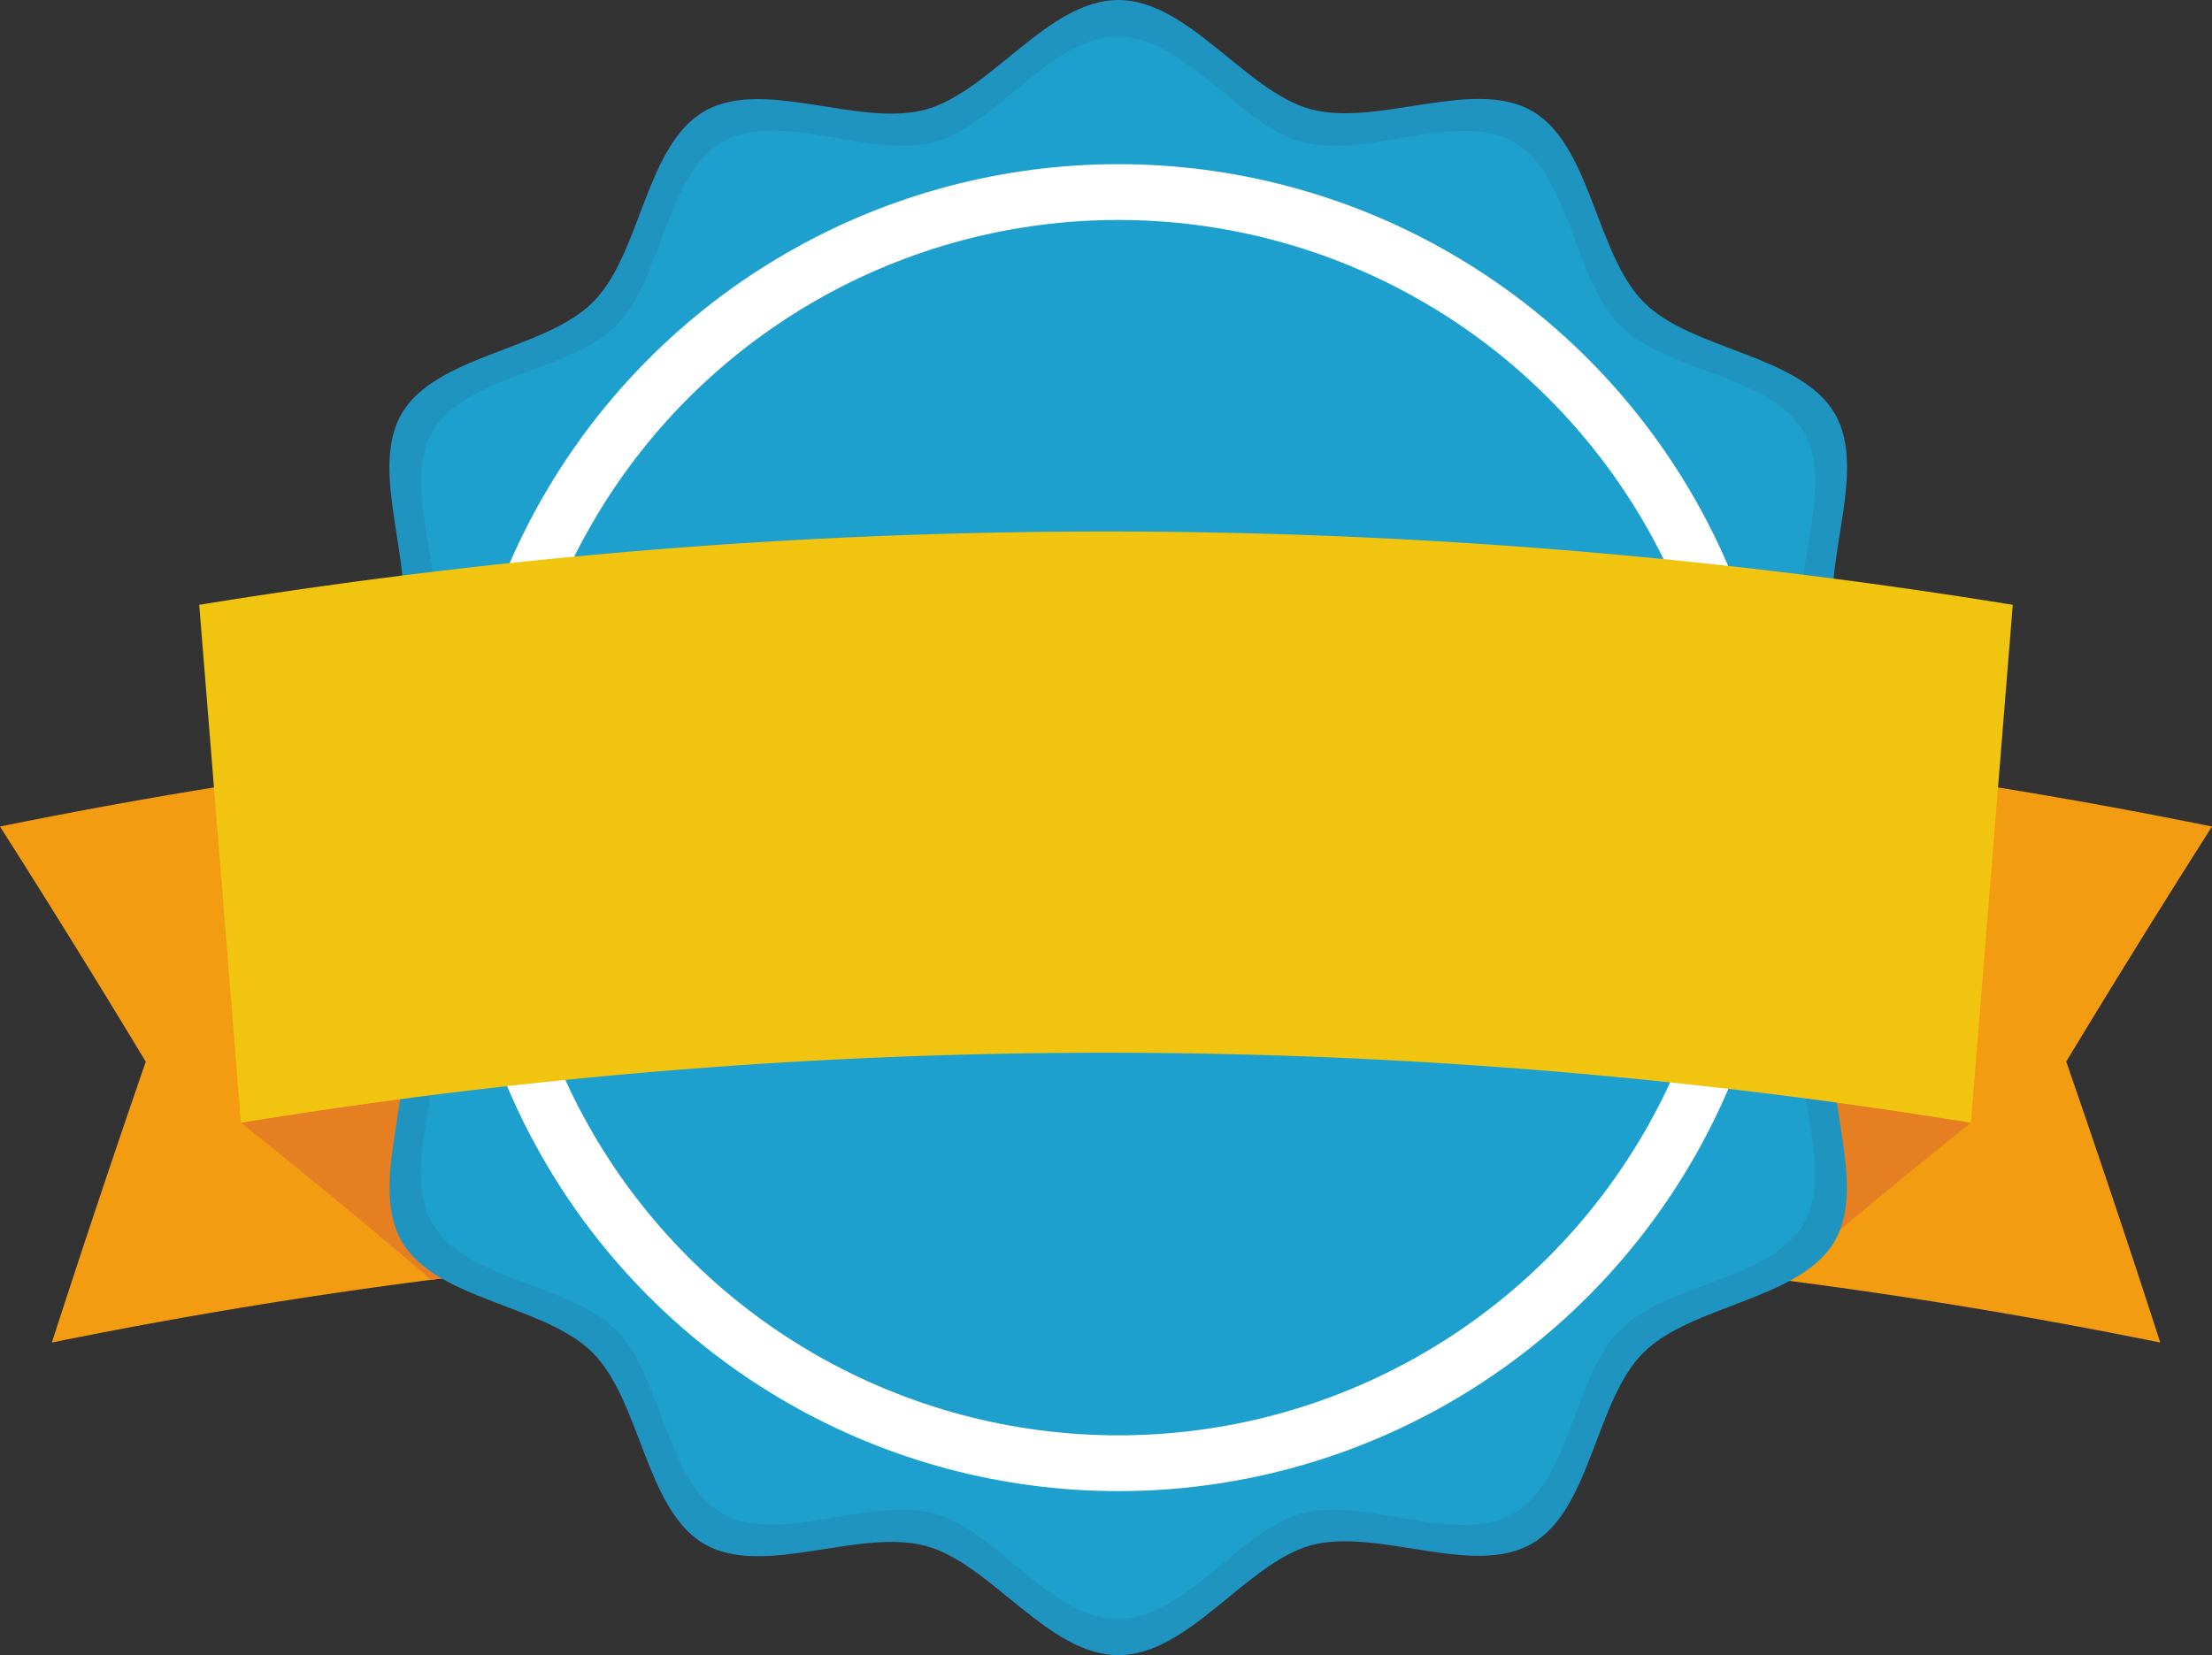 <svg xmlns="http://www.w3.org/2000/svg" viewBox="0 0 178.75 133.79"><rect x="0" y="0" width="178.75" height="133.79" fill="#333333" stroke="none"/><defs><style>.cls-1{fill:#f39c12;}.cls-2{fill:#e67e22;}.cls-3{fill:#1f94c1;}.cls-4{fill:#1da0ce;}.cls-5{fill:#fff;}.cls-6{fill:#f1c40f;}</style></defs><title>Asset 3</title><g id="Layer_2" data-name="Layer 2"><g id="Objects"><path class="cls-1" d="M174.57,108.52a428.24,428.24,0,0,0-170.38,0q3.68-11.38,7.59-22.7Q6,76.24,0,66.81a449.25,449.25,0,0,1,178.75,0q-6,9.43-11.78,19Q170.89,97.14,174.57,108.52Z"/><path class="cls-2" d="M159.27,90.75a434.87,434.87,0,0,0-139.8,0q7.8,6.22,15.38,12.7a426.93,426.93,0,0,1,109.05,0Q151.47,97,159.27,90.75Z"/><path class="cls-3" d="M90.37,133.79c-5.68,0-10.31-7.42-15.56-8.83-5.42-1.45-13.14,2.6-17.89-.15s-5.13-11.53-9-15.44-12.65-4.23-15.44-9,1.3-12.47-.15-17.89c-1.41-5.24-8.83-9.87-8.83-15.56S30.9,56.58,32.3,51.34c1.45-5.42-2.6-13.14.15-17.89s11.53-5.13,15.44-9,4.23-12.65,9-15.44,12.47,1.31,17.89-.15C80.06,7.42,84.69,0,90.37,0s10.31,7.42,15.56,8.83c5.42,1.45,13.14-2.6,17.89.15s5.13,11.53,9,15.44,12.65,4.23,15.44,9-1.31,12.46.15,17.89c1.41,5.24,8.83,9.87,8.83,15.56s-7.42,10.31-8.83,15.56c-1.45,5.42,2.6,13.14-.15,17.89s-11.53,5.13-15.44,9-4.23,12.65-9,15.44-12.46-1.31-17.89.15C100.69,126.37,96.06,133.79,90.37,133.79Z"/><path class="cls-4" d="M26.4,66.9c0-5.43,7.2-9.84,8.54-14.86,1.39-5.18-2.61-12.6,0-17.14s11.1-4.84,14.84-8.57,4-12.18,8.58-14.84,12,1.37,17.14,0c5-1.34,9.42-8.54,14.85-8.54s9.85,7.2,14.86,8.54c5.19,1.39,12.6-2.61,17.14,0s4.84,11.11,8.57,14.84,12.18,4,14.84,8.58-1.36,12,0,17.14c1.34,5,8.54,9.42,8.54,14.86s-7.2,9.85-8.54,14.86c-1.38,5.19,2.61,12.6,0,17.14s-11.1,4.84-14.84,8.58-4,12.18-8.58,14.84-12-1.37-17.14,0c-5,1.34-9.42,8.54-14.86,8.54s-9.84-7.2-14.85-8.54c-5.19-1.39-12.6,2.6-17.14,0s-4.84-11.11-8.57-14.84-12.18-4-14.84-8.58,1.37-12,0-17.14C33.6,76.74,26.4,72.33,26.4,66.9Z"/><circle class="cls-5" cx="90.37" cy="66.9" r="53.63"/><circle class="cls-4" cx="90.37" cy="66.9" r="49.12"/><path class="cls-6" d="M159.27,90.75a434.87,434.87,0,0,0-139.8,0Q17.79,69.82,16.1,48.89a455.89,455.89,0,0,1,146.55,0Z"/></g></g></svg>